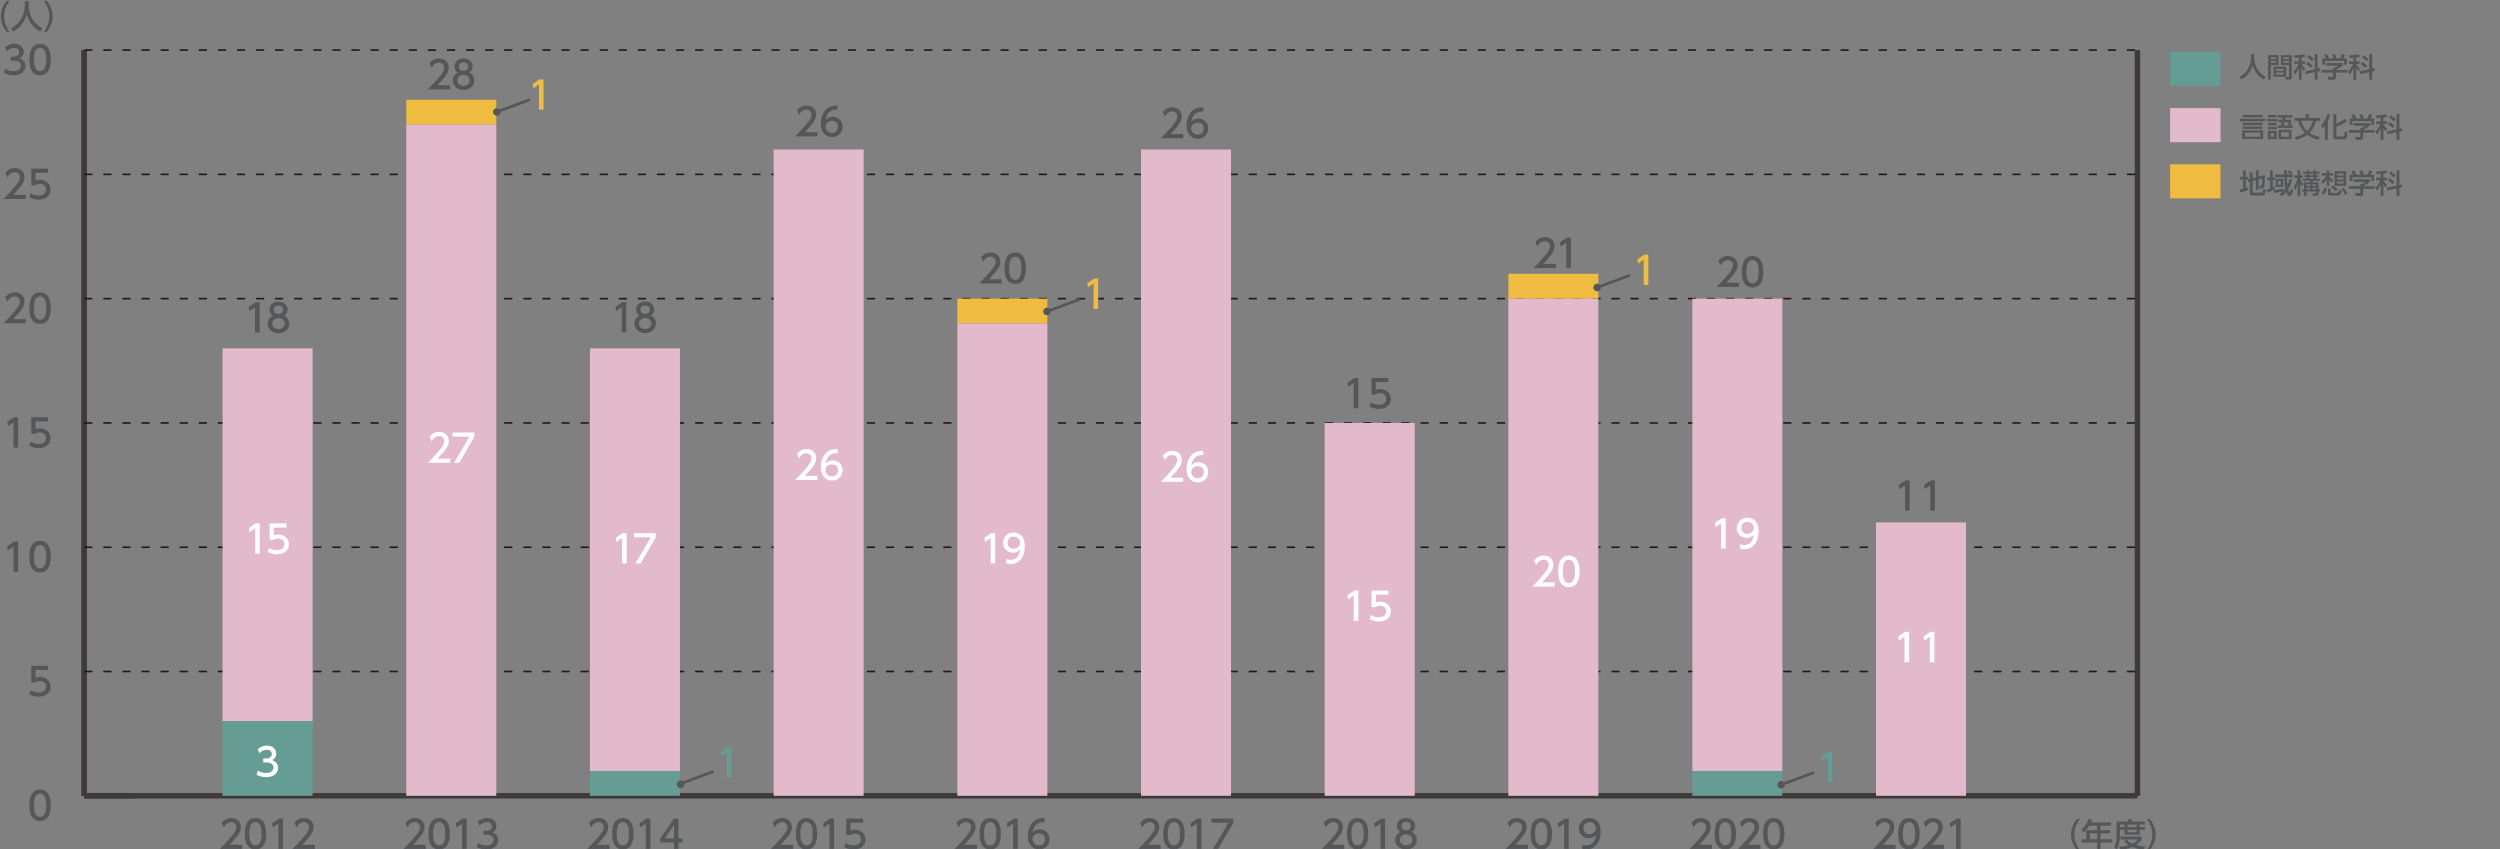 <?xml version="1.0" encoding="utf-8"?>
<!-- Generator: Adobe Illustrator 27.7.0, SVG Export Plug-In . SVG Version: 6.00 Build 0)  -->
<svg version="1.1" id="レイヤー_1" xmlns="http://www.w3.org/2000/svg" xmlns:xlink="http://www.w3.org/1999/xlink" x="0px"
	 y="0px" width="883.17px" height="300px" viewBox="0 0 883.17 300" style="enable-background:new 0 0 883.17 300;"
	 xml:space="preserve">
<rect x="0" y="0" width="883.17" height="300" fill="#808080" stroke="none"/>
<style type="text/css">
	.st0{fill:none;stroke:#3E3A39;stroke-width:1.927;stroke-miterlimit:10;}
	.st1{fill:#555657;}
	.st2{fill:none;stroke:#231815;stroke-width:0.578;stroke-miterlimit:10;stroke-dasharray:2.89,3.854;}
	.st3{fill:#EFBB41;}
	.st4{fill:#56B9E2;}
	.st5{fill:#E3BACC;}
	.st6{fill:#659D95;}
	.st7{fill:#FFFFFF;}
	.st8{fill:none;stroke:#555657;stroke-width:0.963;stroke-linecap:round;stroke-linejoin:round;stroke-miterlimit:10;}
</style>
<g>
	<g>
		<line class="st0" x1="29.75" y1="281.13" x2="755.1" y2="281.13"/>
		<line class="st0" x1="29.75" y1="281.13" x2="29.75" y2="17.69"/>
		<line class="st0" x1="755.1" y1="281.13" x2="755.1" y2="17.69"/>
		<g>
			<path class="st1" d="M10.37,284.46c0-1.04,0-5.56,3.78-5.56s3.78,4.53,3.78,5.56c0,1.04,0,5.57-3.78,5.57
				S10.37,285.5,10.37,284.46z M16.32,284.46c0-2.07-0.39-4.1-2.17-4.1c-1.78,0-2.17,2.05-2.17,4.1c0,2.17,0.45,4.12,2.17,4.12
				C15.93,288.58,16.32,286.5,16.32,284.46z"/>
		</g>
		<g>
			<path class="st1" d="M17.02,236.67h-4.47v2.74c0.34-0.12,0.77-0.27,1.54-0.27c2.29,0,3.78,1.53,3.78,3.44
				c0,1.69-1.21,3.55-4.22,3.55c-1.19,0-2.23-0.27-3.28-0.84l0.44-1.47c0.86,0.58,1.78,0.85,2.82,0.85c2.06,0,2.63-1.21,2.63-2.1
				c0-1.26-1.03-2.01-2.28-2.01c-0.55,0-1.12,0.15-1.54,0.51h-1.39v-5.86h5.97V236.67z"/>
		</g>
		<g>
			<path class="st1" d="M4.97,191.31h1.42v10.7H4.77v-8.95l-2,1.38l-0.21-1.5L4.97,191.31z"/>
			<path class="st1" d="M10.37,196.65c0-1.04,0-5.56,3.78-5.56s3.78,4.53,3.78,5.56c0,1.04,0,5.57-3.78,5.57
				S10.37,197.69,10.37,196.65z M16.32,196.65c0-2.07-0.39-4.1-2.17-4.1c-1.78,0-2.17,2.05-2.17,4.1c0,2.17,0.45,4.12,2.17,4.12
				C15.93,200.77,16.32,198.69,16.32,196.65z"/>
		</g>
		<g>
			<path class="st1" d="M4.97,147.4h1.42v10.7H4.77v-8.95l-2,1.38l-0.21-1.5L4.97,147.4z"/>
			<path class="st1" d="M17.02,148.86h-4.47v2.74c0.34-0.12,0.77-0.27,1.54-0.27c2.29,0,3.78,1.53,3.78,3.44
				c0,1.69-1.21,3.55-4.22,3.55c-1.19,0-2.23-0.27-3.28-0.84l0.44-1.47c0.86,0.58,1.78,0.85,2.82,0.85c2.06,0,2.63-1.21,2.63-2.1
				c0-1.26-1.03-2.01-2.28-2.01c-0.55,0-1.12,0.15-1.54,0.51h-1.39v-5.86h5.97V148.86z"/>
		</g>
		<g>
			<path class="st1" d="M9.1,112.74v1.46H1.22c1.17-1.17,2.42-2.44,3.79-4.06c1.63-1.92,2.02-2.71,2.02-3.62
				c0-1.05-0.73-1.78-1.82-1.78c-1.59,0-2.39,1.42-2.64,1.85l-0.68-1.61c0.84-1.11,1.97-1.7,3.36-1.7c1.52,0,3.39,0.88,3.39,3.2
				c0,1.53-0.63,2.7-3.97,6.26H9.1z"/>
			<path class="st1" d="M10.37,108.84c0-1.04,0-5.56,3.78-5.56s3.78,4.53,3.78,5.56c0,1.04,0,5.57-3.78,5.57
				S10.37,109.88,10.37,108.84z M16.32,108.84c0-2.07-0.39-4.1-2.17-4.1c-1.78,0-2.17,2.05-2.17,4.1c0,2.17,0.45,4.12,2.17,4.12
				C15.93,112.95,16.32,110.87,16.32,108.84z"/>
		</g>
		<g>
			<path class="st1" d="M9.1,68.83v1.46H1.22c1.17-1.17,2.42-2.44,3.79-4.06c1.63-1.92,2.02-2.71,2.02-3.62
				c0-1.05-0.73-1.78-1.82-1.78c-1.59,0-2.39,1.42-2.64,1.85L1.9,61.07c0.84-1.11,1.97-1.7,3.36-1.7c1.52,0,3.39,0.88,3.39,3.2
				c0,1.53-0.63,2.7-3.97,6.26H9.1z"/>
			<path class="st1" d="M17.02,61.05h-4.47v2.74c0.34-0.12,0.77-0.27,1.54-0.27c2.29,0,3.78,1.53,3.78,3.44
				c0,1.69-1.21,3.55-4.22,3.55c-1.19,0-2.23-0.27-3.28-0.84l0.44-1.47c0.86,0.58,1.78,0.85,2.82,0.85c2.06,0,2.63-1.21,2.63-2.1
				c0-1.26-1.03-2.01-2.28-2.01c-0.55,0-1.12,0.15-1.54,0.51h-1.39v-5.86h5.97V61.05z"/>
		</g>
		<g>
			<path class="st1" d="M1.86,24.29c0.86,0.58,1.9,0.85,2.94,0.85c1.92,0,2.6-1.05,2.6-1.97c0-0.94-0.78-1.75-2.55-1.75H3.79v-1.4
				h1.03c1.46,0,1.98-0.88,1.98-1.59c0-1.03-0.9-1.5-1.78-1.5c-1.01,0-1.96,0.49-2.63,1.24L1.8,16.72c1.03-0.9,2.2-1.26,3.23-1.26
				c1.77,0,3.33,1.04,3.33,2.85c0,1.51-1.07,2.07-1.46,2.27c0.55,0.22,2.11,0.81,2.11,2.74c0,1.44-1.08,3.28-4.21,3.28
				c-1.4,0-2.44-0.34-3.4-0.85L1.86,24.29z"/>
			<path class="st1" d="M10.37,21.03c0-1.04,0-5.56,3.78-5.56s3.78,4.53,3.78,5.56c0,1.04,0,5.57-3.78,5.57S10.37,22.06,10.37,21.03
				z M16.32,21.03c0-2.07-0.39-4.1-2.17-4.1c-1.78,0-2.17,2.05-2.17,4.1c0,2.17,0.45,4.12,2.17,4.12
				C15.93,25.14,16.32,23.06,16.32,21.03z"/>
		</g>
		<line class="st0" x1="29.75" y1="281.13" x2="29.75" y2="17.69"/>
		<line class="st0" x1="29.75" y1="281.13" x2="47.59" y2="281.13"/>
		<line class="st2" x1="29.75" y1="237.22" x2="754.61" y2="237.22"/>
		<line class="st2" x1="29.75" y1="193.32" x2="754.61" y2="193.32"/>
		<line class="st2" x1="29.75" y1="149.41" x2="754.61" y2="149.41"/>
		<line class="st2" x1="29.75" y1="105.5" x2="754.61" y2="105.5"/>
		<line class="st2" x1="29.75" y1="61.6" x2="754.61" y2="61.6"/>
		<line class="st2" x1="29.75" y1="17.69" x2="754.61" y2="17.69"/>
		<rect x="78.63" y="123.07" class="st3" width="31.8" height="0"/>
		<rect x="143.52" y="35.25" class="st3" width="31.8" height="8.78"/>
		<rect x="208.41" y="123.07" class="st3" width="31.8" height="0"/>
		<rect x="273.3" y="52.82" class="st3" width="31.8" height="0"/>
		<rect x="338.19" y="105.5" class="st3" width="31.8" height="8.78"/>
		<rect x="403.08" y="52.82" class="st3" width="31.8" height="0"/>
		<rect x="467.97" y="149.41" class="st3" width="31.8" height="0"/>
		<rect x="78.63" y="123.07" class="st4" width="31.8" height="0"/>
		<rect x="143.52" y="44.04" class="st4" width="31.8" height="0"/>
		<rect x="208.41" y="123.07" class="st4" width="31.8" height="0"/>
		<rect x="273.3" y="52.82" class="st4" width="31.8" height="0"/>
		<rect x="338.19" y="114.29" class="st4" width="31.8" height="0"/>
		<rect x="403.08" y="52.82" class="st4" width="31.8" height="0"/>
		<rect x="467.97" y="149.41" class="st4" width="31.8" height="0"/>
		<rect x="78.63" y="123.07" class="st5" width="31.8" height="131.72"/>
		<rect x="143.52" y="44.04" class="st5" width="31.8" height="237.09"/>
		<rect x="208.41" y="123.07" class="st5" width="31.8" height="149.28"/>
		<rect x="273.3" y="52.82" class="st5" width="31.8" height="228.31"/>
		<rect x="338.19" y="114.29" class="st5" width="31.8" height="166.84"/>
		<rect x="403.08" y="52.82" class="st5" width="31.8" height="228.31"/>
		<rect x="467.97" y="149.41" class="st5" width="31.8" height="131.72"/>
		<rect x="78.63" y="254.79" class="st6" width="31.8" height="26.34"/>
		<rect x="143.52" y="281.13" class="st6" width="31.8" height="0"/>
		<rect x="208.41" y="272.35" class="st6" width="31.8" height="8.78"/>
		<rect x="273.3" y="281.13" class="st6" width="31.8" height="0"/>
		<rect x="338.19" y="281.13" class="st6" width="31.8" height="0"/>
		<rect x="403.08" y="281.13" class="st6" width="31.8" height="0"/>
		<rect x="467.97" y="281.13" class="st6" width="31.8" height="0"/>
		<g>
			<path class="st1" d="M474.88,298.43v1.46H467c1.17-1.17,2.42-2.44,3.79-4.06c1.63-1.92,2.02-2.71,2.02-3.62
				c0-1.05-0.73-1.78-1.82-1.78c-1.59,0-2.39,1.42-2.64,1.85l-0.68-1.61c0.84-1.11,1.97-1.7,3.36-1.7c1.52,0,3.39,0.88,3.39,3.2
				c0,1.53-0.63,2.7-3.97,6.26H474.88z"/>
			<path class="st1" d="M475.81,294.53c0-1.04,0-5.56,3.78-5.56s3.78,4.53,3.78,5.56c0,1.04,0,5.57-3.78,5.57
				S475.81,295.56,475.81,294.53z M481.76,294.53c0-2.07-0.39-4.1-2.17-4.1c-1.78,0-2.17,2.05-2.17,4.1c0,2.17,0.45,4.12,2.17,4.12
				C481.37,298.64,481.76,296.56,481.76,294.53z"/>
			<path class="st1" d="M487.89,289.18h1.42v10.7h-1.62v-8.95l-2,1.38l-0.21-1.5L487.89,289.18z"/>
			<path class="st1" d="M500.52,296.74c0,1.97-1.73,3.36-3.8,3.36c-2.08,0-3.81-1.39-3.81-3.36c0-1.47,0.92-2.4,1.77-2.82
				c-0.8-0.49-1.17-1.35-1.17-2.17c0-1.59,1.26-2.78,3.21-2.78c1.94,0,3.21,1.19,3.21,2.78c0,0.82-0.38,1.69-1.17,2.17
				C499.61,294.34,500.52,295.27,500.52,296.74z M498.92,296.71c0-0.78-0.54-1.92-2.2-1.92c-1.65,0-2.2,1.12-2.2,1.92
				c0,1.07,0.92,1.93,2.2,1.93C498,298.64,498.92,297.78,498.92,296.71z M498.38,291.81c0-1-0.8-1.5-1.66-1.5s-1.66,0.51-1.66,1.48
				c0,0.65,0.38,1.5,1.66,1.5C497.99,293.3,498.38,292.45,498.38,291.81z"/>
		</g>
		<g>
			<path class="st1" d="M669.66,298.43v1.46h-7.88c1.17-1.17,2.42-2.44,3.79-4.06c1.63-1.92,2.02-2.71,2.02-3.62
				c0-1.05-0.73-1.78-1.82-1.78c-1.59,0-2.39,1.42-2.64,1.85l-0.68-1.61c0.84-1.11,1.97-1.7,3.36-1.7c1.52,0,3.39,0.88,3.39,3.2
				c0,1.53-0.63,2.7-3.97,6.26H669.66z"/>
			<path class="st1" d="M670.59,294.53c0-1.04,0-5.56,3.78-5.56s3.78,4.53,3.78,5.56c0,1.04,0,5.57-3.78,5.57
				S670.59,295.56,670.59,294.53z M676.54,294.53c0-2.07-0.39-4.1-2.17-4.1c-1.78,0-2.17,2.05-2.17,4.1c0,2.17,0.45,4.12,2.17,4.12
				C676.15,298.64,676.54,296.56,676.54,294.53z"/>
			<path class="st1" d="M686.79,298.43v1.46h-7.88c1.17-1.17,2.42-2.44,3.79-4.06c1.63-1.92,2.02-2.71,2.02-3.62
				c0-1.05-0.73-1.78-1.82-1.78c-1.59,0-2.39,1.42-2.64,1.85l-0.68-1.61c0.84-1.11,1.97-1.7,3.36-1.7c1.52,0,3.39,0.88,3.39,3.2
				c0,1.53-0.63,2.7-3.97,6.26H686.79z"/>
			<path class="st1" d="M691.22,289.18h1.42v10.7h-1.62v-8.95l-2,1.38l-0.21-1.5L691.22,289.18z"/>
		</g>
		<g>
			<path class="st1" d="M410,298.43v1.46h-7.88c1.17-1.17,2.42-2.44,3.79-4.06c1.63-1.92,2.02-2.71,2.02-3.62
				c0-1.05-0.73-1.78-1.82-1.78c-1.59,0-2.39,1.42-2.64,1.85l-0.68-1.61c0.84-1.11,1.97-1.7,3.36-1.7c1.52,0,3.39,0.88,3.39,3.2
				c0,1.53-0.63,2.7-3.97,6.26H410z"/>
			<path class="st1" d="M410.92,294.53c0-1.04,0-5.56,3.78-5.56s3.78,4.53,3.78,5.56c0,1.04,0,5.57-3.78,5.57
				S410.92,295.56,410.92,294.53z M416.87,294.53c0-2.07-0.39-4.1-2.17-4.1c-1.78,0-2.17,2.05-2.17,4.1c0,2.17,0.45,4.12,2.17,4.12
				C416.48,298.64,416.87,296.56,416.87,294.53z"/>
			<path class="st1" d="M423,289.18h1.42v10.7h-1.62v-8.95l-2,1.38l-0.21-1.5L423,289.18z"/>
			<path class="st1" d="M435.68,289.18v1.51l-5.34,9.19h-1.8l5.42-9.24h-5.98v-1.46H435.68z"/>
		</g>
		<g>
			<path class="st1" d="M345.11,298.43v1.46h-7.88c1.17-1.17,2.42-2.44,3.79-4.06c1.63-1.92,2.02-2.71,2.02-3.62
				c0-1.05-0.73-1.78-1.82-1.78c-1.59,0-2.39,1.42-2.64,1.85l-0.68-1.61c0.84-1.11,1.97-1.7,3.36-1.7c1.52,0,3.39,0.88,3.39,3.2
				c0,1.53-0.63,2.7-3.97,6.26H345.11z"/>
			<path class="st1" d="M346.03,294.53c0-1.04,0-5.56,3.78-5.56c3.78,0,3.78,4.53,3.78,5.56c0,1.04,0,5.57-3.78,5.57
				C346.03,300.1,346.03,295.56,346.03,294.53z M351.98,294.53c0-2.07-0.39-4.1-2.17-4.1c-1.78,0-2.17,2.05-2.17,4.1
				c0,2.17,0.45,4.12,2.17,4.12C351.59,298.64,351.98,296.56,351.98,294.53z"/>
			<path class="st1" d="M358.11,289.18h1.42v10.7h-1.62v-8.95l-2,1.38l-0.21-1.5L358.11,289.18z"/>
			<path class="st1" d="M369.02,290.45c-0.31-0.01-0.34-0.03-0.47-0.03c-2.27,0-3.39,1.58-3.82,3.67c0.54-0.59,1.35-1.15,2.56-1.15
				c1.8,0,3.5,1.32,3.5,3.5c0,2.13-1.66,3.66-3.71,3.66c-1.71,0-3.98-1.09-3.98-4.83c0-2.96,1.65-6.3,5.38-6.3
				c0.19,0,0.31,0,0.54,0.03V290.45z M367.08,294.38c-1.04,0-2.32,0.66-2.32,2.01c0,1.12,0.88,2.25,2.28,2.25
				c1.39,0,2.15-1.03,2.15-2.13C369.18,294.62,367.66,294.38,367.08,294.38z"/>
		</g>
		<g>
			<path class="st1" d="M280.22,298.43v1.46h-7.88c1.17-1.17,2.41-2.44,3.79-4.06c1.63-1.92,2.02-2.71,2.02-3.62
				c0-1.05-0.73-1.78-1.82-1.78c-1.59,0-2.39,1.42-2.64,1.85l-0.68-1.61c0.84-1.11,1.97-1.7,3.36-1.7c1.52,0,3.39,0.88,3.39,3.2
				c0,1.53-0.63,2.7-3.97,6.26H280.22z"/>
			<path class="st1" d="M281.14,294.53c0-1.04,0-5.56,3.78-5.56s3.78,4.53,3.78,5.56c0,1.04,0,5.57-3.78,5.57
				S281.14,295.56,281.14,294.53z M287.09,294.53c0-2.07-0.39-4.1-2.17-4.1c-1.78,0-2.17,2.05-2.17,4.1c0,2.17,0.45,4.12,2.17,4.12
				C286.7,298.64,287.09,296.56,287.09,294.53z"/>
			<path class="st1" d="M293.22,289.18h1.42v10.7h-1.62v-8.95l-2,1.38l-0.21-1.5L293.22,289.18z"/>
			<path class="st1" d="M304.92,290.64h-4.47v2.74c0.34-0.12,0.77-0.27,1.54-0.27c2.29,0,3.78,1.53,3.78,3.44
				c0,1.69-1.21,3.55-4.22,3.55c-1.19,0-2.23-0.27-3.28-0.84l0.44-1.47c0.86,0.58,1.78,0.85,2.82,0.85c2.06,0,2.63-1.21,2.63-2.1
				c0-1.26-1.03-2.01-2.28-2.01c-0.55,0-1.12,0.15-1.54,0.51h-1.39v-5.86h5.97V290.64z"/>
		</g>
		<g>
			<path class="st1" d="M215.33,298.43v1.46h-7.88c1.17-1.17,2.41-2.44,3.79-4.06c1.63-1.92,2.02-2.71,2.02-3.62
				c0-1.05-0.73-1.78-1.82-1.78c-1.59,0-2.39,1.42-2.64,1.85l-0.68-1.61c0.84-1.11,1.97-1.7,3.36-1.7c1.52,0,3.39,0.88,3.39,3.2
				c0,1.53-0.63,2.7-3.97,6.26H215.33z"/>
			<path class="st1" d="M216.25,294.53c0-1.04,0-5.56,3.78-5.56c3.78,0,3.78,4.53,3.78,5.56c0,1.04,0,5.57-3.78,5.57
				C216.25,300.1,216.25,295.56,216.25,294.53z M222.2,294.53c0-2.07-0.39-4.1-2.17-4.1c-1.78,0-2.17,2.05-2.17,4.1
				c0,2.17,0.45,4.12,2.17,4.12C221.81,298.64,222.2,296.56,222.2,294.53z"/>
			<path class="st1" d="M228.33,289.18h1.42v10.7h-1.62v-8.95l-2,1.38l-0.21-1.5L228.33,289.18z"/>
			<path class="st1" d="M238.11,299.88v-2.29h-4.86v-1.36l4.82-7.05h1.63v6.99h1.4v1.42h-1.4v2.29H238.11z M234.87,296.17h3.24v-4.8
				L234.87,296.17z"/>
		</g>
		<g>
			<path class="st1" d="M150.44,298.43v1.46h-7.88c1.17-1.17,2.42-2.44,3.79-4.06c1.63-1.92,2.02-2.71,2.02-3.62
				c0-1.05-0.73-1.78-1.82-1.78c-1.59,0-2.39,1.42-2.64,1.85l-0.68-1.61c0.84-1.11,1.97-1.7,3.36-1.7c1.52,0,3.39,0.88,3.39,3.2
				c0,1.53-0.63,2.7-3.97,6.26H150.44z"/>
			<path class="st1" d="M151.36,294.53c0-1.04,0-5.56,3.78-5.56s3.78,4.53,3.78,5.56c0,1.04,0,5.57-3.78,5.57
				S151.36,295.56,151.36,294.53z M157.31,294.53c0-2.07-0.39-4.1-2.17-4.1c-1.78,0-2.17,2.05-2.17,4.1c0,2.17,0.45,4.12,2.17,4.12
				C156.92,298.64,157.31,296.56,157.31,294.53z"/>
			<path class="st1" d="M163.44,289.18h1.42v10.7h-1.62v-8.95l-2,1.38l-0.21-1.5L163.44,289.18z"/>
			<path class="st1" d="M168.88,297.79c0.86,0.58,1.9,0.85,2.94,0.85c1.92,0,2.6-1.05,2.6-1.97c0-0.94-0.78-1.75-2.55-1.75h-1.07
				v-1.4h1.03c1.46,0,1.98-0.88,1.98-1.59c0-1.03-0.9-1.5-1.78-1.5c-1.01,0-1.96,0.49-2.63,1.24l-0.58-1.44
				c1.03-0.9,2.2-1.26,3.23-1.26c1.77,0,3.33,1.04,3.33,2.85c0,1.51-1.07,2.07-1.46,2.27c0.55,0.22,2.11,0.81,2.11,2.74
				c0,1.44-1.08,3.28-4.21,3.28c-1.4,0-2.44-0.34-3.4-0.85L168.88,297.79z"/>
		</g>
		<g>
			<path class="st1" d="M85.55,298.43v1.46h-7.88c1.17-1.17,2.42-2.44,3.79-4.06c1.63-1.92,2.02-2.71,2.02-3.62
				c0-1.05-0.73-1.78-1.82-1.78c-1.59,0-2.39,1.42-2.64,1.85l-0.68-1.61c0.84-1.11,1.97-1.7,3.36-1.7c1.52,0,3.39,0.88,3.39,3.2
				c0,1.53-0.63,2.7-3.97,6.26H85.55z"/>
			<path class="st1" d="M86.47,294.53c0-1.04,0-5.56,3.78-5.56c3.78,0,3.78,4.53,3.78,5.56c0,1.04,0,5.57-3.78,5.57
				C86.47,300.1,86.47,295.56,86.47,294.53z M92.42,294.53c0-2.07-0.39-4.1-2.17-4.1c-1.78,0-2.17,2.05-2.17,4.1
				c0,2.17,0.45,4.12,2.17,4.12C92.03,298.64,92.42,296.56,92.42,294.53z"/>
			<path class="st1" d="M98.55,289.18h1.42v10.7h-1.62v-8.95l-2,1.38l-0.21-1.5L98.55,289.18z"/>
			<path class="st1" d="M111.24,298.43v1.46h-7.88c1.17-1.17,2.41-2.44,3.79-4.06c1.63-1.92,2.02-2.71,2.02-3.62
				c0-1.05-0.73-1.78-1.82-1.78c-1.59,0-2.39,1.42-2.64,1.85l-0.68-1.61c0.84-1.11,1.97-1.7,3.36-1.7c1.52,0,3.39,0.88,3.39,3.2
				c0,1.53-0.63,2.7-3.97,6.26H111.24z"/>
		</g>
		<g>
			<path class="st7" d="M288.77,168.1v1.46h-7.88c1.17-1.17,2.42-2.44,3.79-4.06c1.63-1.92,2.02-2.71,2.02-3.62
				c0-1.05-0.73-1.78-1.82-1.78c-1.59,0-2.39,1.42-2.64,1.85l-0.68-1.61c0.84-1.11,1.97-1.7,3.36-1.7c1.52,0,3.39,0.88,3.39,3.2
				c0,1.53-0.63,2.7-3.97,6.26H288.77z"/>
			<path class="st7" d="M295.89,160.13c-0.31-0.01-0.34-0.03-0.47-0.03c-2.27,0-3.39,1.58-3.82,3.67c0.54-0.59,1.35-1.15,2.56-1.15
				c1.8,0,3.5,1.32,3.5,3.5c0,2.13-1.66,3.66-3.71,3.66c-1.71,0-3.98-1.09-3.98-4.83c0-2.96,1.65-6.3,5.38-6.3
				c0.19,0,0.31,0,0.54,0.03V160.13z M293.95,164.05c-1.04,0-2.32,0.66-2.32,2.01c0,1.12,0.88,2.25,2.28,2.25
				c1.39,0,2.15-1.03,2.15-2.13C296.06,164.3,294.53,164.05,293.95,164.05z"/>
		</g>
		<g>
			<path class="st7" d="M417.97,168.74v1.46h-7.88c1.17-1.17,2.42-2.44,3.79-4.06c1.63-1.92,2.02-2.71,2.02-3.62
				c0-1.05-0.73-1.78-1.82-1.78c-1.59,0-2.39,1.42-2.64,1.85l-0.68-1.61c0.84-1.11,1.97-1.7,3.36-1.7c1.52,0,3.39,0.88,3.39,3.2
				c0,1.53-0.63,2.7-3.97,6.26H417.97z"/>
			<path class="st7" d="M425.09,160.77c-0.31-0.01-0.34-0.03-0.47-0.03c-2.27,0-3.39,1.58-3.82,3.67c0.54-0.59,1.35-1.15,2.56-1.15
				c1.8,0,3.5,1.32,3.5,3.5c0,2.13-1.66,3.66-3.71,3.66c-1.71,0-3.98-1.09-3.98-4.83c0-2.96,1.65-6.3,5.38-6.3
				c0.19,0,0.31,0,0.54,0.03V160.77z M423.15,164.69c-1.04,0-2.32,0.66-2.32,2.01c0,1.12,0.88,2.25,2.28,2.25
				c1.39,0,2.15-1.03,2.15-2.13C425.26,164.94,423.73,164.69,423.15,164.69z"/>
		</g>
		<g>
			<path class="st7" d="M478.44,208.62h1.42v10.7h-1.62v-8.95l-2,1.38l-0.21-1.5L478.44,208.62z"/>
			<path class="st7" d="M490.49,210.08h-4.47v2.74c0.34-0.12,0.77-0.27,1.54-0.27c2.29,0,3.78,1.53,3.78,3.44
				c0,1.69-1.21,3.55-4.22,3.55c-1.19,0-2.23-0.27-3.28-0.84l0.44-1.47c0.86,0.58,1.78,0.85,2.82,0.85c2.06,0,2.63-1.21,2.63-2.1
				c0-1.26-1.03-2.01-2.28-2.01c-0.55,0-1.12,0.15-1.54,0.51h-1.39v-5.86h5.97V210.08z"/>
		</g>
	</g>
	<rect x="766.64" y="18.35" class="st6" width="17.8" height="12.02"/>
	<g>
		<path class="st1" d="M795.22,19.12h1.13v1.19c0,1.87,0.59,5.01,4.08,6.81l-0.67,0.98c-1.77-0.89-3.32-2.69-3.98-5.13
			c-0.6,2.31-2.04,4.14-3.96,5.13l-0.71-0.96c1.41-0.68,2.58-1.78,3.27-3.2c0.52-1.07,0.85-2.41,0.85-3.59V19.12z"/>
		<path class="st1" d="M801.25,19.48h3.66V23h-2.71v5.13h-0.95V19.48z M802.21,20.27v0.64h1.77v-0.64H802.21z M802.21,21.57v0.64
			h1.77v-0.64H802.21z M807.64,23.55v3.58h-4.47v-3.58H807.64z M804.08,24.33V25h2.65v-0.67H804.08z M804.08,25.65v0.69h2.65v-0.69
			H804.08z M808.63,23h-2.85v-3.52h3.82v7.74c0,0.27,0,0.91-0.65,0.91h-1.48l-0.15-0.96h1.09c0.12,0,0.22-0.04,0.22-0.23V23z
			 M806.71,20.27v0.64h1.92v-0.64H806.71z M806.71,21.57v0.64h1.92v-0.64H806.71z"/>
		<path class="st1" d="M812.13,20.39c-0.95,0.06-1.18,0.06-1.5,0.07l-0.18-0.91c0.78,0,2.52-0.13,3.56-0.46l0.42,0.94
			c-0.38,0.12-0.59,0.18-1.36,0.27v1.35h1.24v0.93h-1.24v0.03c0.18,0.33,0.66,1.06,1.35,1.7l-0.6,0.86
			c-0.29-0.38-0.5-0.71-0.75-1.31v4.29h-0.94v-4.2c-0.34,0.87-0.76,1.71-1.41,2.37l-0.41-1.15c0.78-0.69,1.28-1.63,1.7-2.58h-1.49
			v-0.93h1.61V20.39z M817.72,24.48v-5.39h1v5.17l0.85-0.18l0.13,0.98l-0.97,0.21v2.87h-1v-2.66l-3.24,0.7l-0.12-0.98L817.72,24.48z
			 M815.24,21.91c0.78,0.44,1.19,0.76,1.73,1.33l-0.67,0.76c-0.52-0.62-1.31-1.14-1.67-1.36L815.24,21.91z M815.66,19.49
			c0.62,0.37,1.22,0.85,1.76,1.37l-0.68,0.79c-0.21-0.22-0.8-0.87-1.65-1.44L815.66,19.49z"/>
		<path class="st1" d="M827.68,22.28v0.8c-0.55,0.49-1.7,1.23-2.46,1.54v0.08h4.05v0.95h-4.05v1.73c0,0.69-0.69,0.8-0.79,0.8h-1.89
			l-0.18-1.02h1.55c0.27,0,0.27-0.13,0.27-0.31v-1.19h-4.04V24.7h4.04v-0.75h0.42c0.33-0.11,0.99-0.38,1.43-0.76h-4.29v-0.91H827.68
			z M821.65,20.64c-0.2-0.52-0.44-0.95-0.58-1.19l0.94-0.35c0.26,0.37,0.56,0.94,0.72,1.45l-0.22,0.09h1.93
			c-0.24-0.56-0.42-0.89-0.66-1.24l0.95-0.37c0.2,0.31,0.58,1.02,0.73,1.5l-0.32,0.11h1.56c0.12-0.22,0.26-0.51,0.64-1.58l1.11,0.33
			c-0.22,0.51-0.35,0.76-0.64,1.25h1.23v2.21h-0.97v-1.29h-6.7v1.29h-0.97v-2.21H821.65z"/>
		<path class="st1" d="M831.4,20.39c-0.95,0.06-1.18,0.06-1.5,0.07l-0.18-0.91c0.78,0,2.52-0.13,3.56-0.46l0.42,0.94
			c-0.38,0.12-0.59,0.18-1.36,0.27v1.35h1.24v0.93h-1.24v0.03c0.18,0.33,0.66,1.06,1.35,1.7l-0.6,0.86
			c-0.29-0.38-0.5-0.71-0.75-1.31v4.29h-0.94v-4.2c-0.34,0.87-0.76,1.71-1.41,2.37l-0.41-1.15c0.78-0.69,1.28-1.63,1.7-2.58h-1.49
			v-0.93h1.61V20.39z M836.99,24.48v-5.39h1v5.17l0.85-0.18l0.13,0.98l-0.97,0.21v2.87h-1v-2.66l-3.24,0.7l-0.12-0.98L836.99,24.48z
			 M834.5,21.91c0.78,0.44,1.19,0.76,1.73,1.33l-0.67,0.76c-0.52-0.62-1.31-1.14-1.67-1.36L834.5,21.91z M834.93,19.49
			c0.62,0.37,1.23,0.85,1.76,1.37l-0.68,0.79c-0.21-0.22-0.8-0.87-1.65-1.44L834.93,19.49z"/>
	</g>
	<rect x="766.64" y="38.2" class="st5" width="17.8" height="12.02"/>
	<g>
		<path class="st1" d="M800.31,41.98v0.87h-9.04v-0.87H800.31z M799.48,46.05v3.06h-7.36v-3.06H799.48z M799.28,43.35v0.85h-6.99
			v-0.85H799.28z M799.28,44.67v0.87h-6.99v-0.87H799.28z M799.26,40.6v0.86h-6.93V40.6H799.26z M798.5,46.86h-5.43v1.43h5.43V46.86
			z"/>
		<path class="st1" d="M804.59,42.03v0.86h-3.7v-0.86H804.59z M804.27,40.65v0.85h-3.09v-0.85H804.27z M804.27,43.39v0.89h-3.09
			v-0.89H804.27z M804.27,44.81v0.86h-3.09v-0.86H804.27z M804.27,46.22v2.92h-3.09v-2.92H804.27z M803.33,47.04h-1.21v1.27h1.21
			V47.04z M809.35,42.3v2.02h0.63v0.88h-5.39v-0.88h1.11c0.18-0.54,0.25-0.79,0.34-1.15h-1.11V42.3h1.32
			c0.06-0.27,0.08-0.42,0.13-0.76h-1.66v-0.89h5.1v0.89h-2.45c-0.05,0.26-0.07,0.31-0.15,0.76H809.35z M809.51,49.15h-4.58v-3.3
			h4.58V49.15z M808.57,46.7h-2.72v1.62h2.72V46.7z M807.01,43.17c-0.11,0.4-0.16,0.65-0.33,1.15h1.71v-1.15H807.01z"/>
		<path class="st1" d="M818.99,49.4c-1.72-0.44-2.79-0.99-3.91-1.77c-1.41,1.04-2.72,1.48-3.99,1.77l-0.48-1.02
			c1.8-0.33,2.95-0.95,3.64-1.45c-1.63-1.58-2.16-3.39-2.4-4.27h-1.3v-0.99h3.97v-1.37h1.05v1.37h4v0.99h-1.37
			c-0.17,0.67-0.68,2.59-2.33,4.28c1.5,0.99,2.92,1.27,3.66,1.41L818.99,49.4z M812.91,42.66c0.23,0.73,0.75,2.36,2.14,3.64
			c1.43-1.35,1.89-3.03,2.06-3.64H812.91z"/>
		<path class="st1" d="M821.33,44.42c-0.41,0.54-0.58,0.7-0.8,0.94L820,44.23c1.17-1.26,1.78-2.38,2.15-3.88l1.03,0.13
			c-0.12,0.42-0.31,1.15-0.83,2.22v6.68h-1.02V44.42z M825.35,40.33v3.39c0.42-0.17,1.8-0.77,3.07-1.74l0.69,0.91
			c-1.05,0.75-2.74,1.51-3.76,1.88v3.07c0,0.26,0,0.36,0.38,0.36h2.06c0.26,0,0.32-0.09,0.36-0.19c0.06-0.17,0.09-1.31,0.09-1.5
			l1.01,0.27c-0.01,0.41-0.06,1.65-0.26,1.97c-0.22,0.37-0.48,0.46-0.94,0.46h-2.76c-0.28,0-0.97,0-0.97-0.89v-7.99H825.35z"/>
		<path class="st1" d="M837.31,43.5v0.8c-0.55,0.49-1.7,1.23-2.46,1.54v0.08h4.05v0.95h-4.05v1.73c0,0.69-0.69,0.8-0.79,0.8h-1.89
			l-0.18-1.02h1.55c0.27,0,0.27-0.13,0.27-0.31v-1.19h-4.04v-0.95h4.04v-0.75h0.42c0.33-0.11,0.99-0.38,1.43-0.76h-4.29V43.5H837.31
			z M831.28,41.86c-0.2-0.52-0.44-0.95-0.58-1.19l0.94-0.35c0.26,0.37,0.56,0.94,0.72,1.45l-0.22,0.09h1.93
			c-0.24-0.56-0.42-0.89-0.66-1.24l0.95-0.37c0.2,0.31,0.58,1.02,0.73,1.5l-0.32,0.11h1.56c0.12-0.22,0.26-0.51,0.64-1.58l1.11,0.33
			c-0.22,0.51-0.35,0.76-0.64,1.25h1.23v2.21h-0.97v-1.29H831v1.29h-0.97v-2.21H831.28z"/>
		<path class="st1" d="M841.03,41.61c-0.95,0.06-1.18,0.06-1.5,0.07l-0.18-0.91c0.78,0,2.52-0.13,3.56-0.46l0.42,0.94
			c-0.38,0.12-0.59,0.18-1.36,0.27v1.35h1.24v0.93h-1.24v0.03c0.18,0.33,0.66,1.06,1.35,1.7l-0.6,0.86
			c-0.29-0.38-0.5-0.71-0.75-1.31v4.29h-0.94v-4.2c-0.34,0.87-0.76,1.71-1.41,2.37l-0.41-1.15c0.78-0.69,1.28-1.63,1.7-2.58h-1.49
			v-0.93h1.61V41.61z M846.63,45.7v-5.39h1v5.17l0.85-0.18l0.13,0.98l-0.97,0.21v2.87h-1v-2.66l-3.24,0.7l-0.12-0.98L846.63,45.7z
			 M844.14,43.14c0.78,0.44,1.19,0.76,1.73,1.33l-0.67,0.76c-0.52-0.62-1.31-1.14-1.67-1.36L844.14,43.14z M844.56,40.72
			c0.62,0.37,1.23,0.85,1.76,1.37l-0.68,0.79c-0.21-0.22-0.8-0.87-1.65-1.44L844.56,40.72z"/>
	</g>
	<rect x="766.64" y="58.05" class="st3" width="17.8" height="12.02"/>
	<g>
		<path class="st1" d="M794.09,63.41h-0.72v3.04c0.43-0.13,0.62-0.19,0.9-0.29l0.07,0.91c-0.67,0.27-1.87,0.69-2.98,0.93l-0.15-1.03
			c0.31-0.06,0.56-0.1,1.21-0.26v-3.29h-1.13v-0.94h1.13v-2.31h0.96v2.31h0.89v0.9l0.52-0.14v-2.31h0.98v2.04l1.15-0.3v-2.51h0.98
			v2.24l2.19-0.58c0.01,0.26,0.02,0.45,0.02,0.79c0,0.8-0.03,2.93-0.32,3.54c-0.14,0.32-0.45,0.43-0.8,0.43h-0.71l-0.18-0.98h0.6
			c0.35,0,0.44,0,0.47-2.56l-1.26,0.34V67h-0.98v-3.37l-1.15,0.31v3.93c0,0.18,0.15,0.18,0.27,0.18h2.96c0.2,0,0.29-0.04,0.36-0.28
			c0.07-0.22,0.13-0.94,0.13-0.99l0.92,0.25c-0.03,1.04-0.25,2.01-1.07,2.01h-3.61c-0.51,0-0.94-0.15-0.94-0.78V64.2l-0.59,0.16
			l-0.16-0.94L794.09,63.41z"/>
		<path class="st1" d="M800.88,67c0.2-0.06,0.41-0.11,1.07-0.39v-2.92h-1.06v-0.96h1.06v-2.56h0.94v2.56h0.8v0.96h-0.8v2.53
			c0.47-0.22,0.52-0.24,0.8-0.39v0.92c-0.54,0.33-1.75,0.99-2.68,1.34L800.88,67z M806.75,67.35c0.14-0.14,0.29-0.32,0.58-0.69
			c-0.27-1.18-0.29-2.06-0.35-4.08h-3.29v-0.94h3.27c-0.01-0.49-0.03-1.21-0.04-1.48h0.97c0,0.11,0.01,0.96,0.01,1.48h1.26
			c-0.48-0.5-0.77-0.7-0.98-0.85l0.62-0.67c0.19,0.13,0.57,0.36,1.08,0.89l-0.57,0.63h0.65v0.94h-2.04c0.02,1.35,0.02,1.9,0.14,2.89
			c0.46-0.89,0.66-1.67,0.79-2.29l0.88,0.26c-0.32,1.55-0.93,2.69-1.4,3.43c0.06,0.25,0.39,1.19,0.54,1.19
			c0.08,0,0.12-0.14,0.14-0.22c0.05-0.14,0.23-0.86,0.29-1.09l0.84,0.48c-0.36,1.22-0.58,2-1.3,2c-0.21,0-0.65,0-1.2-1.43
			c-0.68,0.84-1.21,1.21-1.56,1.46l-0.81-0.7c0.35-0.23,0.71-0.46,1.22-0.95c-0.57,0.15-2.12,0.46-3.12,0.61l-0.17-1.04
			c1.42-0.14,2.32-0.26,3.5-0.52L806.75,67.35z M806.59,63.11v2.96h-2.66v-2.96H806.59z M804.77,63.92v1.33h0.98v-1.33H804.77z"/>
		<path class="st1" d="M810.35,65.83c0.79-0.92,1.15-2.22,1.27-2.94h-1.09v-0.92h1.16v-1.81h0.92v1.81h0.87v0.92h-0.87v0.25
			c0.28,0.8,0.65,1.31,1.14,1.83l-0.46,0.93c-0.36-0.58-0.49-0.83-0.68-1.28v4.59h-0.92v-4.34c-0.21,0.86-0.45,1.59-0.97,2.31
			L810.35,65.83z M814.89,60.16h0.9v0.49h1.47v-0.49h0.91v0.49h1.21v0.73h-1.21v0.51h0.87v0.67h-0.87v0.57h1.43v0.75h-2.66v0.48
			h2.14v2.57h0.52v0.74h-0.52v0.85c0,0.39-0.13,0.68-0.8,0.68h-1.28l-0.08-0.87h0.93c0.31,0,0.33-0.04,0.33-0.26v-0.41h-3.33v1.53
			h-0.89v-1.53h-0.62v-0.74h0.62v-2.57h2.15v-0.48h-2.62v-0.75h1.42v-0.57h-0.94v-0.67h0.94v-0.51h-1.26v-0.73h1.26V60.16z
			 M814.83,65.07v0.58h1.26v-0.58H814.83z M814.83,66.31v0.62h1.26v-0.62H814.83z M815.78,61.38v0.51h1.47v-0.51H815.78z
			 M815.78,62.56v0.57h1.47v-0.57H815.78z M816.92,65.07v0.58h1.23v-0.58H816.92z M816.92,66.31v0.62h1.23v-0.62H816.92z"/>
		<path class="st1" d="M820.07,64.15c0.74-0.61,1.53-1.62,1.84-2.12h-1.71v-0.87h1.76V60.2h0.86v0.97h1.42v0.87h-1.42v0.24
			c0.55,0.72,1.16,1.19,1.42,1.38l-0.5,0.77c-0.25-0.21-0.54-0.47-0.92-1v2.37h-0.86v-2.56c-0.59,1.05-1.13,1.5-1.41,1.75
			L820.07,64.15z M822.02,66.55c-0.2,0.77-0.6,1.71-1.18,2.38l-0.72-0.67c0.51-0.6,0.84-1.33,0.97-1.95L822.02,66.55z M822.38,66.6
			h0.95v1.27c0,0.24,0.04,0.26,0.32,0.26h1.92c0.24,0,0.36-0.02,0.44-0.12c0.08-0.09,0.1-0.17,0.25-0.98l0.91,0.26
			c-0.13,0.99-0.28,1.77-1.13,1.77H823c-0.59,0-0.62-0.56-0.62-0.63V66.6z M824.07,65.52c0.76,0.43,1.42,1,1.73,1.29l-0.64,0.73
			c-0.38-0.38-1.08-0.95-1.71-1.31L824.07,65.52z M828.85,60.48v5.17h-4.14v-5.17H828.85z M825.61,61.31v0.67h2.32v-0.67H825.61z
			 M825.61,62.69v0.7h2.32v-0.7H825.61z M825.61,64.13v0.69h2.32v-0.69H825.61z M827.84,66.24c0.56,0.58,1.26,1.69,1.46,2.02
			l-0.81,0.63c-0.55-1.05-0.67-1.27-1.34-2.17L827.84,66.24z"/>
		<path class="st1" d="M837.31,63.35v0.8c-0.55,0.49-1.7,1.23-2.46,1.54v0.08h4.05v0.95h-4.05v1.73c0,0.69-0.69,0.8-0.79,0.8h-1.89
			l-0.18-1.02h1.55c0.27,0,0.27-0.13,0.27-0.31v-1.19h-4.04v-0.95h4.04v-0.75h0.42c0.33-0.11,0.99-0.38,1.43-0.76h-4.29v-0.91
			H837.31z M831.28,61.71c-0.2-0.52-0.44-0.95-0.58-1.19l0.94-0.35c0.26,0.37,0.56,0.94,0.72,1.45l-0.22,0.09h1.93
			c-0.24-0.56-0.42-0.89-0.66-1.24l0.95-0.37c0.2,0.31,0.58,1.02,0.73,1.5l-0.32,0.11h1.56c0.12-0.22,0.26-0.51,0.64-1.58l1.11,0.33
			c-0.22,0.51-0.35,0.76-0.64,1.25h1.23v2.21h-0.97v-1.29H831v1.29h-0.97v-2.21H831.28z"/>
		<path class="st1" d="M841.03,61.46c-0.95,0.06-1.18,0.06-1.5,0.07l-0.18-0.91c0.78,0,2.52-0.13,3.56-0.46l0.42,0.94
			c-0.38,0.12-0.59,0.18-1.36,0.27v1.35h1.24v0.93h-1.24v0.03c0.18,0.33,0.66,1.06,1.35,1.7l-0.6,0.86
			c-0.29-0.38-0.5-0.71-0.75-1.31v4.29h-0.94v-4.2c-0.34,0.87-0.76,1.71-1.41,2.37l-0.41-1.15c0.78-0.69,1.28-1.63,1.7-2.58h-1.49
			v-0.93h1.61V61.46z M846.63,65.55v-5.39h1v5.17l0.85-0.18l0.13,0.98l-0.97,0.21v2.87h-1v-2.66l-3.24,0.7l-0.12-0.98L846.63,65.55z
			 M844.14,62.99c0.78,0.44,1.19,0.76,1.73,1.33l-0.67,0.76c-0.52-0.62-1.31-1.14-1.67-1.36L844.14,62.99z M844.56,60.56
			c0.62,0.37,1.23,0.85,1.76,1.37l-0.68,0.79c-0.21-0.22-0.8-0.87-1.65-1.44L844.56,60.56z"/>
	</g>
	<g>
		<g>
			<path class="st1" d="M733.68,300.3c-1.95-2.45-2.07-4.75-2.07-5.48c0-0.73,0.12-3.03,2.07-5.48h1.1
				c-1.24,1.57-1.98,3.48-1.98,5.48s0.75,3.91,1.98,5.48H733.68z"/>
			<path class="st1" d="M745.77,290.52v1.17h-3.72v1.57h3.35v1.13h-3.35v2.09h4.17v1.17h-4.17v2.6h-1.21v-2.6h-5.47v-1.17h1.64
				v-3.22h3.83v-1.57h-2.68c-0.82,1.28-1.5,1.87-2.1,2.37l-0.82-1.03c1.25-0.95,2.11-2.14,2.56-3.7l1.32,0.32
				c-0.15,0.45-0.22,0.6-0.33,0.87H745.77z M740.84,294.39h-2.59v2.09h2.59V294.39z"/>
			<path class="st1" d="M747.72,290.25h4.16v-0.86h1.21v0.86h4.62v1.06h-1.8v0.85h1.87v0.95h-1.87v1.78h-5.42v-1.78h-1.6v2.1
				c0,1.77-0.24,3.62-1.1,4.95l-0.95-0.9c0.69-1.02,0.87-2.55,0.87-4.07V290.25z M751.29,296.59c0.33,0.33,0.93,0.94,2.03,1.44
				c1.23-0.59,1.62-1.11,1.87-1.46h-6.03v-1.04h7.42v1.04c-0.17,0.3-0.62,1.09-1.96,1.94c0.99,0.29,1.94,0.45,3.21,0.57l-0.53,1.14
				c-0.56-0.06-2.17-0.24-3.98-1.03c-1.76,0.76-3.28,0.96-4.23,1.05l-0.47-1.07c0.64-0.07,1.78-0.17,3.37-0.65
				c-1.06-0.65-1.47-1.11-1.65-1.33L751.29,296.59z M748.9,291.31v0.85h1.6v-0.85H748.9z M751.62,291.31v0.85h3.18v-0.85H751.62z
				 M751.62,293.11v0.85h3.18v-0.85H751.62z"/>
			<path class="st1" d="M758.37,300.3c1.24-1.56,1.98-3.48,1.98-5.48s-0.74-3.92-1.98-5.48h1.1c1.87,2.33,2.07,4.59,2.07,5.48
				s-0.2,3.14-2.07,5.48H758.37z"/>
		</g>
	</g>
	<g>
		<g>
			<path class="st1" d="M2.33,11.25C0.38,8.8,0.27,6.5,0.27,5.77S0.38,2.75,2.33,0.3h1.1C2.2,1.87,1.46,3.78,1.46,5.77
				s0.75,3.91,1.98,5.48H2.33z"/>
			<path class="st1" d="M8.77,0.38h1.35V1.8c0,2.24,0.71,6.01,4.89,8.16l-0.8,1.18c-2.13-1.06-3.97-3.22-4.77-6.15
				c-0.72,2.77-2.45,4.96-4.75,6.15L3.83,9.98c1.69-0.82,3.1-2.14,3.92-3.84c0.62-1.28,1.02-2.89,1.02-4.3V0.38z"/>
			<path class="st1" d="M15.46,11.25c1.24-1.56,1.98-3.48,1.98-5.48S16.7,1.86,15.46,0.3h1.1c1.87,2.33,2.07,4.59,2.07,5.48
				s-0.2,3.14-2.07,5.48H15.46z"/>
		</g>
	</g>
</g>
<g>
	<path class="st3" d="M190.61,28.04h1.42v10.7h-1.62V29.8l-2,1.38l-0.21-1.5L190.61,28.04z"/>
</g>
<g>
	<path class="st1" d="M288.77,46.73v1.46h-7.88c1.17-1.17,2.42-2.44,3.79-4.06c1.63-1.92,2.02-2.71,2.02-3.62
		c0-1.05-0.73-1.78-1.82-1.78c-1.59,0-2.39,1.42-2.64,1.85l-0.68-1.61c0.84-1.11,1.97-1.7,3.36-1.7c1.52,0,3.39,0.88,3.39,3.2
		c0,1.53-0.63,2.7-3.97,6.26H288.77z"/>
	<path class="st1" d="M295.89,38.75c-0.31-0.01-0.34-0.03-0.47-0.03c-2.27,0-3.39,1.58-3.82,3.67c0.54-0.59,1.35-1.15,2.56-1.15
		c1.8,0,3.5,1.32,3.5,3.5c0,2.13-1.66,3.66-3.71,3.66c-1.71,0-3.98-1.09-3.98-4.83c0-2.96,1.65-6.3,5.38-6.3
		c0.19,0,0.31,0,0.54,0.03V38.75z M293.95,42.68c-1.04,0-2.32,0.66-2.32,2.01c0,1.12,0.88,2.25,2.28,2.25
		c1.39,0,2.15-1.03,2.15-2.13C296.06,42.92,294.53,42.68,293.95,42.68z"/>
</g>
<g>
	<path class="st1" d="M417.97,47.37v1.46h-7.88c1.17-1.17,2.42-2.44,3.79-4.06c1.63-1.92,2.02-2.71,2.02-3.62
		c0-1.05-0.73-1.78-1.82-1.78c-1.59,0-2.39,1.42-2.64,1.85l-0.68-1.61c0.84-1.11,1.97-1.7,3.36-1.7c1.52,0,3.39,0.88,3.39,3.2
		c0,1.53-0.63,2.7-3.97,6.26H417.97z"/>
	<path class="st1" d="M425.09,39.39c-0.31-0.01-0.34-0.03-0.47-0.03c-2.27,0-3.39,1.58-3.82,3.67c0.54-0.59,1.35-1.15,2.56-1.15
		c1.8,0,3.5,1.32,3.5,3.5c0,2.13-1.66,3.66-3.71,3.66c-1.71,0-3.98-1.09-3.98-4.83c0-2.96,1.65-6.3,5.38-6.3
		c0.19,0,0.31,0,0.54,0.03V39.39z M423.15,43.32c-1.04,0-2.32,0.66-2.32,2.01c0,1.12,0.88,2.25,2.28,2.25
		c1.39,0,2.15-1.03,2.15-2.13C425.26,43.56,423.73,43.32,423.15,43.32z"/>
</g>
<g>
	<path class="st1" d="M478.44,133.53h1.42v10.7h-1.62v-8.95l-2,1.38l-0.21-1.5L478.44,133.53z"/>
	<path class="st1" d="M490.49,134.99h-4.47v2.74c0.34-0.12,0.77-0.27,1.54-0.27c2.29,0,3.78,1.53,3.78,3.44
		c0,1.69-1.21,3.55-4.22,3.55c-1.19,0-2.23-0.27-3.28-0.84l0.44-1.47c0.86,0.58,1.78,0.85,2.82,0.85c2.06,0,2.63-1.21,2.63-2.1
		c0-1.26-1.03-2.01-2.28-2.01c-0.55,0-1.12,0.15-1.54,0.51h-1.39v-5.86h5.97V134.99z"/>
</g>
<g>
	<path class="st7" d="M90.34,184.89h1.42v10.7h-1.62v-8.95l-2,1.38l-0.21-1.5L90.34,184.89z"/>
	<path class="st7" d="M101.21,186.35h-4.47v2.74c0.34-0.12,0.77-0.27,1.54-0.27c2.29,0,3.78,1.53,3.78,3.44
		c0,1.69-1.21,3.55-4.22,3.55c-1.19,0-2.23-0.27-3.28-0.84L95,193.5c0.86,0.58,1.78,0.85,2.82,0.85c2.06,0,2.63-1.21,2.63-2.1
		c0-1.26-1.03-2.01-2.28-2.01c-0.55,0-1.12,0.15-1.54,0.51h-1.39v-5.86h5.97V186.35z"/>
</g>
<g>
	<path class="st7" d="M159.01,162.04v1.46h-7.88c1.17-1.17,2.42-2.44,3.79-4.06c1.63-1.92,2.02-2.71,2.02-3.62
		c0-1.05-0.73-1.78-1.82-1.78c-1.59,0-2.39,1.42-2.64,1.85l-0.68-1.61c0.84-1.11,1.97-1.7,3.36-1.7c1.52,0,3.39,0.88,3.39,3.2
		c0,1.53-0.63,2.7-3.97,6.26H159.01z"/>
	<path class="st7" d="M167.56,152.79v1.51l-5.34,9.19h-1.8l5.42-9.24h-5.98v-1.46H167.56z"/>
</g>
<g>
	<path class="st7" d="M219.95,188.33h1.42v10.7h-1.62v-8.95l-2,1.38l-0.21-1.5L219.95,188.33z"/>
	<path class="st7" d="M231.64,188.33v1.51l-5.34,9.19h-1.8l5.42-9.24h-5.98v-1.46H231.64z"/>
</g>
<g>
	<path class="st7" d="M350.16,188.33h1.42v10.7h-1.62v-8.95l-2,1.38l-0.21-1.5L350.16,188.33z"/>
	<path class="st7" d="M355.46,197.49c0.49,0.2,0.97,0.3,1.5,0.3c2.2,0,3.16-1.62,3.43-3.68c-0.38,0.39-1.11,1.15-2.56,1.15
		c-1.85,0-3.48-1.34-3.48-3.47c0-2.08,1.58-3.67,3.74-3.67c1.17,0,3.94,0.51,3.94,4.88c0,3.67-1.86,6.25-5.01,6.25
		c-0.86,0-1.32-0.18-1.55-0.27V197.49z M358.05,193.84c1.19,0,2.28-0.84,2.28-2.11c0-1.15-0.86-2.16-2.23-2.16
		c-1.5,0-2.16,1.22-2.16,2.16C355.94,193.19,357.01,193.84,358.05,193.84z"/>
</g>
<g>
	<path class="st1" d="M90.3,106.79h1.42v10.7H90.1v-8.95l-2,1.38l-0.21-1.5L90.3,106.79z"/>
	<path class="st1" d="M102.19,114.35c0,1.97-1.73,3.36-3.8,3.36c-2.08,0-3.81-1.39-3.81-3.36c0-1.47,0.92-2.4,1.77-2.82
		c-0.8-0.49-1.17-1.35-1.17-2.17c0-1.59,1.26-2.78,3.21-2.78c1.94,0,3.21,1.19,3.21,2.78c0,0.82-0.38,1.69-1.17,2.17
		C101.27,111.95,102.19,112.88,102.19,114.35z M100.58,114.32c0-0.78-0.54-1.92-2.2-1.92c-1.65,0-2.2,1.12-2.2,1.92
		c0,1.07,0.92,1.93,2.2,1.93C99.66,116.25,100.58,115.39,100.58,114.32z M100.04,109.42c0-1-0.8-1.5-1.66-1.5s-1.66,0.51-1.66,1.48
		c0,0.65,0.38,1.5,1.66,1.5C99.65,110.91,100.04,110.06,100.04,109.42z"/>
</g>
<g>
	<path class="st1" d="M158.98,30.13v1.46h-7.88c1.17-1.17,2.42-2.44,3.79-4.06c1.63-1.92,2.02-2.71,2.02-3.62
		c0-1.05-0.73-1.78-1.82-1.78c-1.59,0-2.39,1.42-2.64,1.85l-0.68-1.61c0.84-1.11,1.97-1.7,3.36-1.7c1.52,0,3.39,0.88,3.39,3.2
		c0,1.53-0.63,2.7-3.97,6.26H158.98z"/>
	<path class="st1" d="M167.55,28.45c0,1.97-1.73,3.36-3.8,3.36c-2.08,0-3.81-1.39-3.81-3.36c0-1.47,0.92-2.4,1.77-2.82
		c-0.8-0.49-1.17-1.35-1.17-2.17c0-1.59,1.26-2.78,3.21-2.78c1.94,0,3.21,1.19,3.21,2.78c0,0.82-0.38,1.69-1.17,2.17
		C166.63,26.05,167.55,26.98,167.55,28.45z M165.94,28.42c0-0.78-0.54-1.92-2.2-1.92c-1.65,0-2.2,1.12-2.2,1.92
		c0,1.07,0.92,1.93,2.2,1.93C165.03,30.35,165.94,29.49,165.94,28.42z M165.4,23.52c0-1-0.8-1.5-1.66-1.5s-1.66,0.51-1.66,1.48
		c0,0.65,0.38,1.5,1.66,1.5C165.01,25.01,165.4,24.16,165.4,23.52z"/>
</g>
<g>
	<path class="st1" d="M219.83,106.76h1.42v10.7h-1.62v-8.95l-2,1.38l-0.21-1.5L219.83,106.76z"/>
	<path class="st1" d="M231.72,114.31c0,1.97-1.73,3.36-3.8,3.36c-2.08,0-3.81-1.39-3.81-3.36c0-1.47,0.92-2.4,1.77-2.82
		c-0.8-0.49-1.17-1.35-1.17-2.17c0-1.59,1.26-2.78,3.21-2.78c1.94,0,3.21,1.19,3.21,2.78c0,0.82-0.38,1.69-1.17,2.17
		C230.8,111.91,231.72,112.84,231.72,114.31z M230.11,114.29c0-0.78-0.54-1.92-2.2-1.92c-1.65,0-2.2,1.12-2.2,1.92
		c0,1.07,0.92,1.93,2.2,1.93C229.19,116.22,230.11,115.35,230.11,114.29z M229.57,109.39c0-1-0.8-1.5-1.66-1.5s-1.66,0.51-1.66,1.48
		c0,0.65,0.38,1.5,1.66,1.5C229.18,110.87,229.57,110.02,229.57,109.39z"/>
</g>
<g>
	<path class="st1" d="M353.82,98.65v1.46h-7.88c1.17-1.17,2.41-2.44,3.79-4.06c1.63-1.92,2.02-2.71,2.02-3.62
		c0-1.05-0.73-1.78-1.82-1.78c-1.59,0-2.39,1.42-2.64,1.85l-0.68-1.61c0.84-1.11,1.97-1.7,3.36-1.7c1.52,0,3.39,0.88,3.39,3.2
		c0,1.53-0.63,2.7-3.97,6.26H353.82z"/>
	<path class="st1" d="M354.87,94.75c0-1.04,0-5.56,3.78-5.56s3.78,4.53,3.78,5.56c0,1.04,0,5.57-3.78,5.57
		S354.87,95.78,354.87,94.75z M360.82,94.75c0-2.07-0.39-4.1-2.17-4.1c-1.78,0-2.17,2.05-2.17,4.1c0,2.17,0.45,4.12,2.17,4.12
		C360.43,98.86,360.82,96.78,360.82,94.75z"/>
</g>
<g>
	<path class="st6" d="M256.98,264.01h1.42v10.7h-1.62v-8.95l-2,1.38l-0.21-1.5L256.98,264.01z"/>
</g>
<g>
	<path class="st7" d="M91.09,272.22c0.86,0.58,1.9,0.85,2.94,0.85c1.92,0,2.6-1.05,2.6-1.97c0-0.94-0.78-1.75-2.55-1.75h-1.07v-1.4
		h1.03c1.46,0,1.98-0.88,1.98-1.59c0-1.03-0.9-1.5-1.78-1.5c-1.01,0-1.96,0.49-2.63,1.24l-0.58-1.44c1.03-0.9,2.2-1.26,3.23-1.26
		c1.77,0,3.33,1.04,3.33,2.85c0,1.51-1.07,2.07-1.46,2.27c0.55,0.22,2.11,0.81,2.11,2.74c0,1.44-1.08,3.28-4.21,3.28
		c-1.4,0-2.44-0.34-3.4-0.85L91.09,272.22z"/>
</g>
<path class="st1" d="M176.84,39.54c0,0.74-0.6,1.34-1.34,1.34c-0.74,0-1.34-0.6-1.34-1.34c0-0.74,0.6-1.34,1.34-1.34
	C176.24,38.2,176.84,38.8,176.84,39.54z"/>
<path class="st1" d="M241.77,277.05c0,0.74-0.6,1.34-1.34,1.34s-1.34-0.6-1.34-1.34c0-0.74,0.6-1.34,1.34-1.34
	S241.77,276.31,241.77,277.05z"/>
<line class="st8" x1="175.5" y1="39.54" x2="186.82" y2="35.33"/>
<g>
	<g>
		<path class="st3" d="M386.51,98.41h1.42v10.7h-1.62v-8.95l-2,1.38l-0.21-1.5L386.51,98.41z"/>
	</g>
	<path class="st1" d="M371.21,110.03c0,0.74-0.6,1.34-1.34,1.34c-0.74,0-1.34-0.6-1.34-1.34c0-0.74,0.6-1.34,1.34-1.34
		C370.61,108.69,371.21,109.29,371.21,110.03z"/>
	<line class="st8" x1="369.86" y1="110.03" x2="381.19" y2="105.81"/>
</g>
<line class="st8" x1="240.43" y1="276.84" x2="251.75" y2="272.63"/>
<g>
	<g>
		<g>
			<rect x="662.75" y="184.55" class="st5" width="31.79" height="96.58"/>
		</g>
	</g>
</g>
<g>
	<g>
		<path class="st7" d="M673.01,223.2h1.42v10.7h-1.62v-8.95l-2,1.38l-0.22-1.5L673.01,223.2z"/>
		<path class="st7" d="M681.95,223.2h1.42v10.7h-1.62v-8.95l-2,1.38l-0.22-1.5L681.95,223.2z"/>
	</g>
</g>
<g>
	<g>
		<path class="st1" d="M673.18,169.69h1.42v10.7h-1.62v-8.95l-2,1.38l-0.22-1.5L673.18,169.69z"/>
		<path class="st1" d="M682.12,169.69h1.42v10.7h-1.62v-8.95l-2,1.38l-0.22-1.5L682.12,169.69z"/>
	</g>
</g>
<g>
	<path class="st1" d="M539.77,298.43v1.46h-7.88c1.17-1.17,2.42-2.44,3.79-4.06c1.63-1.92,2.02-2.71,2.02-3.62
		c0-1.05-0.73-1.78-1.82-1.78c-1.59,0-2.39,1.42-2.64,1.85l-0.68-1.61c0.84-1.11,1.97-1.7,3.36-1.7c1.52,0,3.39,0.88,3.39,3.2
		c0,1.53-0.63,2.7-3.97,6.26H539.77z"/>
	<path class="st1" d="M540.7,294.53c0-1.04,0-5.56,3.78-5.56s3.78,4.53,3.78,5.56c0,1.04,0,5.57-3.78,5.57
		S540.7,295.56,540.7,294.53z M546.65,294.53c0-2.07-0.39-4.1-2.17-4.1c-1.78,0-2.17,2.05-2.17,4.1c0,2.17,0.45,4.12,2.17,4.12
		C546.26,298.64,546.65,296.56,546.65,294.53z"/>
	<path class="st1" d="M552.77,289.18h1.42v10.7h-1.62v-8.95l-2,1.38l-0.21-1.5L552.77,289.18z"/>
	<path class="st1" d="M558.88,298.34c0.49,0.2,0.97,0.3,1.5,0.3c2.2,0,3.16-1.62,3.43-3.68c-0.38,0.39-1.11,1.15-2.56,1.15
		c-1.85,0-3.48-1.34-3.48-3.47c0-2.08,1.58-3.67,3.74-3.67c1.17,0,3.94,0.51,3.94,4.88c0,3.67-1.86,6.25-5.01,6.25
		c-0.86,0-1.32-0.18-1.55-0.27V298.34z M561.47,294.69c1.19,0,2.28-0.84,2.28-2.11c0-1.15-0.86-2.16-2.23-2.16
		c-1.5,0-2.16,1.21-2.16,2.16C559.37,294.04,560.44,294.69,561.47,294.69z"/>
</g>
<g>
	<g>
		<g>
			<rect x="532.86" y="96.72" class="st3" width="31.79" height="8.78"/>
		</g>
	</g>
	<g>
		<g>
			<rect x="532.86" y="105.5" class="st5" width="31.79" height="175.63"/>
		</g>
	</g>
</g>
<g>
	<g>
		<path class="st7" d="M549.19,205.74v1.46h-7.88c1.17-1.17,2.42-2.44,3.79-4.06c1.63-1.92,2.02-2.71,2.02-3.62
			c0-1.05-0.73-1.78-1.82-1.78c-1.59,0-2.39,1.42-2.65,1.85l-0.67-1.61c0.84-1.11,1.97-1.7,3.36-1.7c1.53,0,3.39,0.88,3.39,3.2
			c0,1.53-0.63,2.7-3.97,6.26H549.19z"/>
		<path class="st7" d="M550.45,201.84c0-1.04,0-5.56,3.78-5.56c3.78,0,3.78,4.53,3.78,5.56c0,1.04,0,5.57-3.78,5.57
			C550.45,207.41,550.45,202.88,550.45,201.84z M556.4,201.84c0-2.07-0.39-4.1-2.17-4.1c-1.78,0-2.17,2.05-2.17,4.1
			c0,2.17,0.45,4.12,2.17,4.12C556.01,205.95,556.4,203.87,556.4,201.84z"/>
	</g>
</g>
<g>
	<g>
		<path class="st1" d="M549.63,93.21v1.46h-7.88c1.17-1.17,2.42-2.44,3.79-4.06c1.63-1.92,2.02-2.71,2.02-3.62
			c0-1.05-0.73-1.78-1.82-1.78c-1.59,0-2.39,1.42-2.65,1.85l-0.67-1.61c0.84-1.11,1.97-1.7,3.36-1.7c1.53,0,3.39,0.88,3.39,3.2
			c0,1.53-0.63,2.7-3.97,6.26H549.63z"/>
		<path class="st1" d="M553.52,83.97h1.42v10.7h-1.62v-8.95l-2,1.38l-0.22-1.5L553.52,83.97z"/>
	</g>
</g>
<g>
	<g>
		<path class="st3" d="M580.87,89.95h1.42v10.7h-1.62V91.7l-2,1.38l-0.21-1.5L580.87,89.95z"/>
	</g>
	<path class="st1" d="M565.56,101.56c0,0.74-0.6,1.34-1.34,1.34s-1.34-0.6-1.34-1.34c0-0.74,0.6-1.34,1.34-1.34
		S565.56,100.82,565.56,101.56z"/>
	<line class="st8" x1="564.22" y1="101.56" x2="575.54" y2="97.35"/>
</g>
<g>
	<path class="st1" d="M604.77,298.43v1.46h-7.88c1.17-1.17,2.42-2.44,3.79-4.06c1.63-1.92,2.02-2.71,2.02-3.62
		c0-1.05-0.73-1.78-1.82-1.78c-1.59,0-2.39,1.42-2.64,1.85l-0.68-1.61c0.84-1.11,1.97-1.7,3.36-1.7c1.52,0,3.39,0.88,3.39,3.2
		c0,1.53-0.63,2.7-3.97,6.26H604.77z"/>
	<path class="st1" d="M605.7,294.53c0-1.04,0-5.56,3.78-5.56c3.78,0,3.78,4.53,3.78,5.56c0,1.04,0,5.57-3.78,5.57
		C605.7,300.1,605.7,295.56,605.7,294.53z M611.65,294.53c0-2.07-0.39-4.1-2.17-4.1c-1.78,0-2.17,2.05-2.17,4.1
		c0,2.17,0.45,4.12,2.17,4.12C611.26,298.64,611.65,296.56,611.65,294.53z"/>
	<path class="st1" d="M621.9,298.43v1.46h-7.88c1.17-1.17,2.42-2.44,3.79-4.06c1.63-1.92,2.02-2.71,2.02-3.62
		c0-1.05-0.73-1.78-1.82-1.78c-1.59,0-2.39,1.42-2.64,1.85l-0.68-1.61c0.84-1.11,1.97-1.7,3.36-1.7c1.52,0,3.39,0.88,3.39,3.2
		c0,1.53-0.63,2.7-3.97,6.26H621.9z"/>
	<path class="st1" d="M622.83,294.53c0-1.04,0-5.56,3.78-5.56s3.78,4.53,3.78,5.56c0,1.04,0,5.57-3.78,5.57
		S622.83,295.56,622.83,294.53z M628.78,294.53c0-2.07-0.39-4.1-2.17-4.1c-1.78,0-2.17,2.05-2.17,4.1c0,2.17,0.45,4.12,2.17,4.12
		C628.39,298.64,628.78,296.56,628.78,294.53z"/>
</g>
<g>
	<g>
		<g>
			<rect x="597.86" y="272.35" class="st6" width="31.79" height="8.78"/>
		</g>
	</g>
	<g>
		<g>
			<rect x="597.86" y="105.51" class="st5" width="31.79" height="166.84"/>
		</g>
	</g>
</g>
<g>
	<g>
		<path class="st7" d="M608.22,183.09h1.42v10.7h-1.62v-8.95l-2,1.38l-0.22-1.5L608.22,183.09z"/>
		<path class="st7" d="M614.66,192.25c0.49,0.2,0.97,0.3,1.5,0.3c2.2,0,3.16-1.62,3.43-3.68c-0.38,0.39-1.11,1.15-2.56,1.15
			c-1.85,0-3.48-1.34-3.48-3.47c0-2.08,1.58-3.67,3.74-3.67c1.17,0,3.94,0.51,3.94,4.88c0,3.67-1.86,6.25-5.01,6.25
			c-0.86,0-1.32-0.18-1.55-0.27V192.25z M617.25,188.6c1.19,0,2.28-0.84,2.28-2.11c0-1.15-0.86-2.16-2.23-2.16
			c-1.5,0-2.16,1.21-2.16,2.16C615.15,187.95,616.22,188.6,617.25,188.6z"/>
	</g>
</g>
<g>
	<g>
		<path class="st1" d="M614.3,99.89v1.46h-7.88c1.17-1.17,2.42-2.44,3.79-4.06c1.63-1.92,2.02-2.71,2.02-3.62
			c0-1.05-0.73-1.78-1.82-1.78c-1.59,0-2.39,1.42-2.65,1.85l-0.67-1.61c0.84-1.11,1.97-1.7,3.36-1.7c1.53,0,3.39,0.88,3.39,3.2
			c0,1.53-0.63,2.7-3.97,6.26H614.3z"/>
		<path class="st1" d="M615.34,95.99c0-1.04,0-5.56,3.78-5.56c3.78,0,3.78,4.53,3.78,5.56c0,1.04,0,5.57-3.78,5.57
			C615.34,101.57,615.34,97.03,615.34,95.99z M621.29,95.99c0-2.07-0.39-4.1-2.17-4.1c-1.78,0-2.17,2.05-2.17,4.1
			c0,2.17,0.45,4.12,2.17,4.12C620.9,100.11,621.29,98.03,621.29,95.99z"/>
	</g>
</g>
<g>
	<g>
		<path class="st6" d="M645.87,265.61h1.42v10.7h-1.62v-8.95l-2,1.38l-0.21-1.5L645.87,265.61z"/>
	</g>
	<path class="st1" d="M630.56,277.23c0,0.74-0.6,1.34-1.34,1.34c-0.74,0-1.34-0.6-1.34-1.34c0-0.74,0.6-1.34,1.34-1.34
		C629.96,275.89,630.56,276.49,630.56,277.23z"/>
	<line class="st8" x1="629.22" y1="277.23" x2="640.54" y2="273.02"/>
</g>
</svg>
